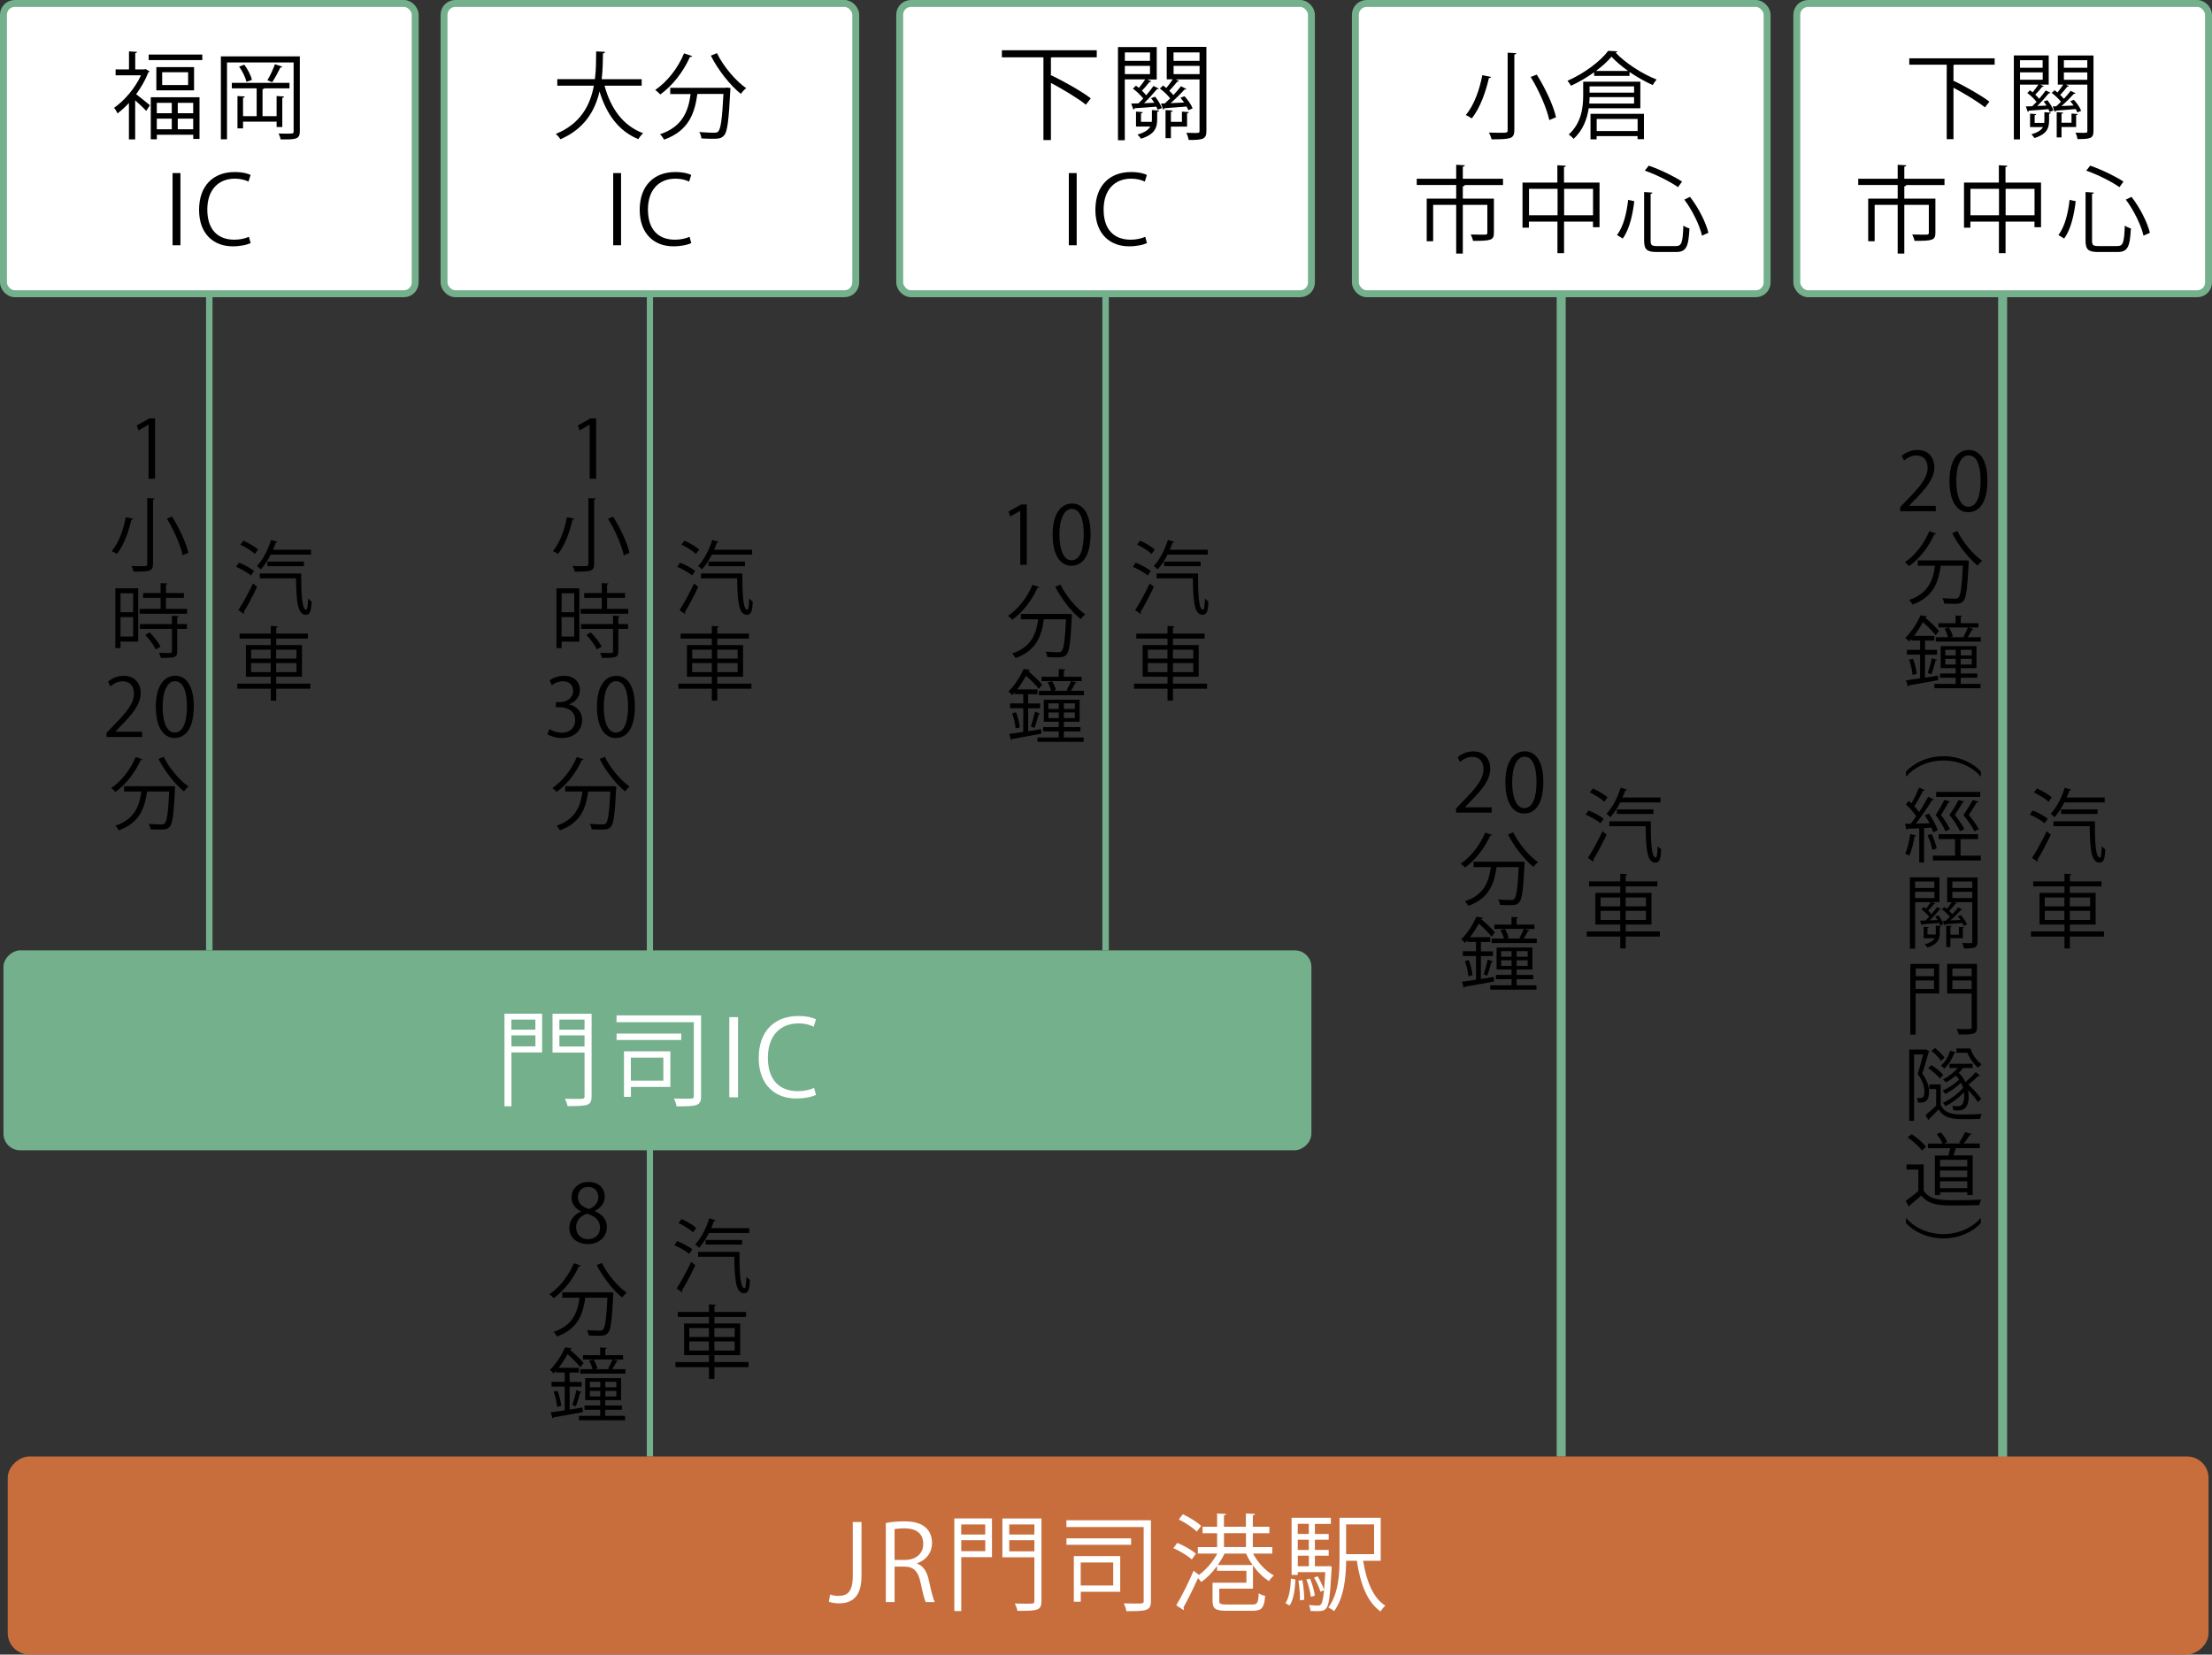<?xml version="1.0" encoding="UTF-8"?>
<svg id="_レイヤー_2" data-name="レイヤー_2" xmlns="http://www.w3.org/2000/svg" viewBox="0 0 357.23 267.28">
  <rect x="0" y="0" width="357.23" height="267.28" fill="#333333" stroke="none"/>
  <defs>
    <style>
      .cls-1 {
        fill: #75b08d;
      }

      .cls-2 {
        stroke-width: 1.12px;
      }

      .cls-2, .cls-3, .cls-4, .cls-5 {
        stroke: #75b08d;
        stroke-miterlimit: 10;
      }

      .cls-2, .cls-6 {
        fill: #fff;
      }

      .cls-3 {
        stroke-width: 1.04px;
      }

      .cls-3, .cls-4, .cls-5 {
        fill: none;
      }

      .cls-4 {
        stroke-width: 1.45px;
      }

      .cls-7 {
        fill: #c86e3d;
      }
    </style>
  </defs>
  <g id="_久川さん確認事項" data-name="久川さん確認事項">
    <g>
      <line class="cls-3" x1="33.8" y1="46.89" x2="33.8" y2="153.53"/>
      <line class="cls-5" x1="104.96" y1="45.19" x2="104.96" y2="235.29"/>
      <line class="cls-3" x1="178.55" y1="46.89" x2="178.55" y2="153.53"/>
      <line class="cls-4" x1="252.13" y1="45.19" x2="252.13" y2="235.29"/>
      <line class="cls-4" x1="323.42" y1="45.19" x2="323.42" y2="251.28"/>
      <rect class="cls-2" x="290.18" y=".56" width="66.49" height="46.89" rx="1.82" ry="1.82"/>
      <rect class="cls-2" x="218.89" y=".56" width="66.49" height="46.89" rx="1.82" ry="1.82"/>
      <rect class="cls-2" x="145.3" y=".56" width="66.49" height="46.89" rx="1.82" ry="1.82"/>
      <rect class="cls-2" x="71.71" y=".56" width="66.49" height="46.89" rx="1.82" ry="1.82"/>
      <rect class="cls-2" x=".56" y=".56" width="66.49" height="46.89" rx="1.82" ry="1.82"/>
      <g>
        <path d="M38.6,90.89c.84.33,1.9.9,2.43,1.34l-.49.73c-.52-.44-1.56-1.04-2.41-1.4l.47-.66ZM38.51,98.54c.68-1.03,1.64-2.79,2.35-4.29l.66.55c-.65,1.39-1.51,3.03-2.15,4.06.05.07.06.13.06.18s-.01.1-.04.14l-.9-.64ZM39.3,87.34c.83.36,1.86.96,2.37,1.43l-.51.72c-.49-.48-1.51-1.12-2.35-1.51l.49-.64ZM50.22,89.59h-6.5c-.46.92-1.01,1.77-1.6,2.39-.14-.16-.44-.42-.62-.55.92-.95,1.78-2.57,2.28-4.21l1.04.31c-.03.09-.13.14-.29.13-.13.38-.27.77-.44,1.14h6.14v.78ZM41.96,92.64h6.68c.01,3.29.1,5.86.82,5.86.2,0,.26-.78.29-1.83.16.18.4.39.57.49-.06,1.57-.23,2.15-.94,2.16-1.37-.01-1.52-2.35-1.57-5.89h-5.85v-.79ZM49.08,91.46h-5.9v-.74h5.9v.74Z"/>
        <path d="M50.12,110.44v.82h-5.51v1.92h-.88v-1.92h-5.41v-.82h5.41v-1.12h-4.02v-5.11h4.02v-1.05h-5.04v-.81h5.04v-1.24l1.14.08c-.01.09-.08.16-.26.18v.98h5.11v.81h-5.11v1.05h4.16v5.11h-4.16v1.12h5.51ZM40.55,104.95v1.44h3.17v-1.44h-3.17ZM40.55,108.58h3.17v-1.47h-3.17v1.47ZM47.88,104.95h-3.28v1.44h3.28v-1.44ZM47.88,108.58v-1.47h-3.28v1.47h3.28Z"/>
        <path d="M23.99,77.33v-8.72h-.03l-1.6.92-.26-.81,2.02-1.13h.92v9.74h-1.05Z"/>
        <path d="M21.51,83.79c-.03.1-.12.16-.29.16-.38,1.69-1.16,4.07-2.35,5.54-.21-.14-.58-.36-.82-.47,1.2-1.4,1.94-3.68,2.26-5.46l1.2.23ZM23.78,80.46l1.2.06c-.01.1-.09.17-.27.18v10.37c0,.68-.18.95-.62,1.11-.47.14-1.27.17-2.5.17-.06-.26-.22-.68-.38-.92.58.01,1.14.03,1.56.03.91,0,1.01,0,1.01-.36v-10.63ZM29.5,89.7c-.32-1.56-1.39-4.03-2.55-5.92l.83-.33c1.17,1.86,2.3,4.28,2.64,5.85l-.92.39Z"/>
        <path d="M22.32,95.03v8.61h-2.86v1.05h-.83v-9.66h3.69ZM21.5,95.84h-2.04v3.06h2.04v-3.06ZM19.46,102.83h2.04v-3.15h-2.04v3.15ZM26.8,98.36h3.42v.79h-7.67v-.79h3.39v-1.78h-2.83v-.78h2.83v-1.61l1.12.06c-.01.09-.09.16-.26.18v1.37h2.9v.78h-2.9v1.78ZM28.87,99.52c-.01.09-.08.16-.25.17v1.12h1.57v.78h-1.57v3.64c0,.53-.12.78-.52.91-.39.13-1.05.14-2.13.14-.04-.23-.17-.58-.3-.82.49.01.96.03,1.3.03.73,0,.79,0,.79-.27v-3.63h-5.16v-.78h5.16v-1.35l1.1.07ZM25.16,104.91c-.3-.65-1.03-1.64-1.7-2.34l.7-.42c.69.68,1.44,1.64,1.76,2.29l-.75.47Z"/>
        <path d="M22.96,119.06h-5.76v-.66l.95-1c2.31-2.34,3.48-3.76,3.48-5.34,0-1.04-.46-2-1.86-2-.78,0-1.48.43-1.95.81l-.36-.75c.6-.53,1.48-.95,2.52-.95,1.96,0,2.74,1.43,2.74,2.77,0,1.83-1.29,3.39-3.3,5.42l-.77.81v.03h4.3v.88Z"/>
        <path d="M25.16,114.22c0-3.41,1.33-5.06,3.15-5.06s2.98,1.74,2.98,4.93c0,3.38-1.18,5.12-3.12,5.12-1.77,0-3-1.74-3-4.99ZM30.19,114.15c0-2.43-.58-4.11-1.95-4.11-1.16,0-1.98,1.55-1.98,4.11s.72,4.19,1.94,4.19c1.44,0,1.99-1.87,1.99-4.19Z"/>
        <path d="M23.03,122.66c-.05.09-.14.13-.31.12-.91,2.05-2.42,3.98-4.07,5.15-.16-.17-.47-.47-.69-.62,1.61-1.09,3.11-2.98,3.95-5.02l1.12.38ZM27.58,127h.21s.49.04.49.04c0,.09-.01.21-.01.31-.21,4.2-.4,5.71-.86,6.2-.36.42-.75.46-1.55.46-.44,0-1-.01-1.56-.05-.01-.26-.13-.62-.29-.87.88.08,1.73.09,2.04.09.27,0,.43-.03.56-.17.34-.34.55-1.69.72-5.15h-3.58c-.35,2.5-1.08,5.02-4.56,6.27-.12-.22-.35-.56-.56-.74,3.15-1.05,3.89-3.24,4.2-5.53h-2.79v-.86h7.54ZM26.44,122.26c.86,1.79,2.56,3.81,4,4.8-.23.18-.56.53-.73.78-1.46-1.16-3.13-3.29-4.11-5.24l.83-.34Z"/>
      </g>
      <g>
        <path d="M109.84,90.89c.84.33,1.9.9,2.43,1.34l-.49.73c-.52-.44-1.56-1.04-2.41-1.4l.47-.66ZM109.75,98.55c.68-1.03,1.64-2.79,2.35-4.29l.66.55c-.65,1.39-1.51,3.03-2.15,4.06.05.06.06.13.06.18s-.01.1-.04.14l-.9-.64ZM110.54,87.34c.83.37,1.86.96,2.37,1.43l-.51.72c-.49-.48-1.51-1.12-2.35-1.51l.49-.64ZM121.46,89.59h-6.5c-.46.92-1.01,1.77-1.6,2.39-.14-.16-.44-.42-.62-.55.92-.95,1.78-2.57,2.28-4.21l1.04.31c-.03.09-.13.14-.29.13-.13.38-.27.77-.44,1.14h6.14v.78ZM113.2,92.64h6.68c.01,3.29.1,5.86.82,5.86.2,0,.26-.78.29-1.83.16.18.4.39.57.49-.06,1.57-.23,2.15-.94,2.16-1.37-.01-1.52-2.35-1.57-5.89h-5.85v-.79ZM120.31,91.46h-5.9v-.74h5.9v.74Z"/>
        <path d="M121.35,110.44v.82h-5.51v1.92h-.88v-1.92h-5.41v-.82h5.41v-1.12h-4.02v-5.11h4.02v-1.05h-5.04v-.81h5.04v-1.23l1.14.08c-.01.09-.08.16-.26.18v.97h5.11v.81h-5.11v1.05h4.16v5.11h-4.16v1.12h5.51ZM111.79,104.95v1.44h3.17v-1.44h-3.17ZM111.79,108.58h3.17v-1.47h-3.17v1.47ZM119.12,104.95h-3.28v1.44h3.28v-1.44ZM119.12,108.58v-1.47h-3.28v1.47h3.28Z"/>
        <path d="M95.23,77.33v-8.72h-.03l-1.6.92-.26-.81,2.02-1.13h.92v9.74h-1.05Z"/>
        <path d="M92.75,83.79c-.03.1-.12.16-.29.16-.38,1.69-1.16,4.07-2.35,5.54-.21-.14-.58-.37-.82-.47,1.2-1.4,1.94-3.68,2.26-5.46l1.2.23ZM95.02,80.46l1.2.06c-.01.11-.09.17-.27.18v10.37c0,.68-.18.95-.62,1.11-.47.14-1.27.17-2.5.17-.06-.26-.22-.68-.38-.92.58.01,1.14.03,1.56.03.91,0,1.01,0,1.01-.36v-10.63ZM100.74,89.71c-.32-1.56-1.39-4.03-2.55-5.92l.83-.32c1.17,1.86,2.3,4.28,2.64,5.85l-.92.39Z"/>
        <path d="M93.56,95.04v8.61h-2.86v1.05h-.83v-9.66h3.69ZM92.74,95.84h-2.04v3.06h2.04v-3.06ZM90.69,102.83h2.04v-3.14h-2.04v3.14ZM98.04,98.36h3.42v.79h-7.67v-.79h3.39v-1.78h-2.83v-.78h2.83v-1.61l1.12.06c-.01.09-.09.16-.26.18v1.37h2.9v.78h-2.9v1.78ZM100.11,99.52c-.01.09-.08.16-.25.17v1.12h1.57v.78h-1.57v3.64c0,.53-.12.78-.52.91-.39.13-1.05.14-2.13.14-.04-.23-.17-.58-.3-.82.49.01.96.03,1.3.03.73,0,.79,0,.79-.27v-3.63h-5.16v-.78h5.16v-1.35l1.1.06ZM96.4,104.91c-.3-.65-1.03-1.64-1.7-2.34l.7-.42c.69.68,1.44,1.64,1.76,2.29l-.75.47Z"/>
        <path d="M91.89,113.8c1.14.2,2.12,1.12,2.12,2.52,0,1.55-1.12,2.9-3.3,2.9-.97,0-1.86-.31-2.3-.62l.32-.83c.35.23,1.13.59,1.99.59,1.64,0,2.17-1.14,2.17-2.04,0-1.43-1.21-2.08-2.48-2.08h-.64v-.81h.64c.94,0,2.15-.59,2.15-1.81,0-.85-.51-1.57-1.68-1.57-.71,0-1.39.35-1.78.64l-.33-.79c.47-.36,1.38-.73,2.31-.73,1.78,0,2.57,1.13,2.57,2.3,0,1-.64,1.9-1.77,2.3v.04Z"/>
        <path d="M96.4,114.23c0-3.41,1.33-5.06,3.15-5.06s2.98,1.74,2.98,4.93c0,3.38-1.18,5.12-3.12,5.12-1.77,0-3-1.74-3-4.99ZM101.43,114.15c0-2.43-.58-4.11-1.95-4.11-1.16,0-1.98,1.55-1.98,4.11s.72,4.19,1.94,4.19c1.44,0,1.99-1.87,1.99-4.19Z"/>
        <path d="M94.27,122.66c-.05.09-.14.13-.31.12-.91,2.05-2.42,3.98-4.07,5.15-.16-.17-.47-.47-.69-.62,1.61-1.09,3.11-2.98,3.95-5.02l1.12.38ZM98.82,127h.21s.49.04.49.04c0,.09-.01.21-.01.31-.21,4.2-.4,5.71-.86,6.2-.36.42-.75.46-1.55.46-.44,0-1-.01-1.56-.05-.01-.26-.13-.62-.29-.87.88.08,1.73.09,2.04.09.27,0,.43-.03.56-.17.34-.34.55-1.69.72-5.15h-3.58c-.35,2.5-1.08,5.02-4.56,6.27-.12-.22-.35-.56-.56-.74,3.15-1.05,3.89-3.24,4.2-5.53h-2.79v-.86h7.54ZM97.68,122.26c.86,1.79,2.56,3.81,4,4.8-.23.18-.56.53-.73.78-1.46-1.16-3.13-3.29-4.11-5.24l.83-.34Z"/>
      </g>
      <g>
        <path d="M183.42,90.89c.84.33,1.9.9,2.43,1.34l-.49.73c-.52-.44-1.56-1.04-2.41-1.4l.47-.66ZM183.33,98.54c.68-1.03,1.64-2.79,2.35-4.29l.66.55c-.65,1.39-1.51,3.03-2.15,4.06.05.07.06.13.06.18s-.01.1-.04.14l-.9-.64ZM184.12,87.34c.83.36,1.86.96,2.37,1.43l-.51.72c-.49-.48-1.51-1.12-2.35-1.51l.49-.64ZM195.05,89.59h-6.5c-.46.92-1.01,1.77-1.6,2.39-.14-.16-.44-.42-.62-.55.92-.95,1.78-2.57,2.28-4.21l1.04.31c-.03.09-.13.14-.29.13-.13.38-.27.77-.44,1.14h6.14v.78ZM186.79,92.64h6.68c.01,3.29.1,5.86.82,5.86.2,0,.26-.78.29-1.83.16.18.4.39.57.49-.06,1.57-.23,2.15-.94,2.16-1.37-.01-1.52-2.35-1.57-5.89h-5.85v-.79ZM193.9,91.46h-5.9v-.74h5.9v.74Z"/>
        <path d="M194.94,110.44v.82h-5.51v1.92h-.88v-1.92h-5.41v-.82h5.41v-1.12h-4.02v-5.11h4.02v-1.05h-5.04v-.81h5.04v-1.24l1.14.08c-.01.09-.08.16-.26.18v.98h5.11v.81h-5.11v1.05h4.16v5.11h-4.16v1.12h5.51ZM185.37,104.95v1.44h3.17v-1.44h-3.17ZM185.37,108.58h3.17v-1.47h-3.17v1.47ZM192.71,104.95h-3.28v1.44h3.28v-1.44ZM192.71,108.58v-1.47h-3.28v1.47h3.28Z"/>
        <path d="M164.77,91.24v-8.72h-.03l-1.6.92-.26-.81,2.02-1.13h.92v9.74h-1.05Z"/>
        <path d="M169.99,86.4c0-3.41,1.33-5.06,3.15-5.06s2.98,1.74,2.98,4.93c0,3.38-1.18,5.12-3.12,5.12-1.77,0-3-1.74-3-4.99ZM175.02,86.32c0-2.43-.58-4.11-1.95-4.11-1.16,0-1.98,1.55-1.98,4.11s.72,4.19,1.94,4.19c1.44,0,1.99-1.87,1.99-4.19Z"/>
        <path d="M167.86,94.84c-.05.09-.14.13-.31.12-.91,2.05-2.42,3.98-4.07,5.15-.16-.17-.47-.47-.69-.62,1.61-1.09,3.11-2.98,3.95-5.02l1.12.38ZM172.41,99.18h.21s.49.04.49.04c0,.09-.01.21-.01.31-.21,4.2-.4,5.71-.86,6.2-.36.42-.75.46-1.55.46-.44,0-1-.01-1.56-.05-.01-.26-.13-.62-.29-.87.88.08,1.73.09,2.04.09.27,0,.43-.03.56-.17.34-.34.55-1.69.72-5.15h-3.58c-.35,2.5-1.08,5.02-4.56,6.27-.12-.22-.35-.56-.56-.74,3.15-1.05,3.89-3.24,4.2-5.53h-2.79v-.86h7.54ZM171.26,94.44c.86,1.79,2.56,3.81,4,4.8-.23.18-.56.53-.73.78-1.46-1.16-3.13-3.29-4.11-5.24l.83-.34Z"/>
        <path d="M166.05,118.12c.68-.12,1.38-.22,2.08-.34l.05.74c-1.74.33-3.58.64-4.72.85-.01.09-.09.16-.18.18l-.3-.98,2.27-.34v-3.82h-2.13v-.78h2.13v-1.5h-1.39v-.27c-.13.16-.26.3-.4.44-.13-.2-.42-.46-.61-.57,1.13-1.12,1.99-2.57,2.47-3.67l1.05.17c-.01.09-.09.16-.26.16l-.03.05c.81.68,1.75,1.56,2.22,2.15l-.53.69c-.43-.57-1.29-1.43-2.07-2.12-.38.7-.85,1.47-1.43,2.21h3.28v.77h-1.51v1.5h1.94v.78h-1.94v3.71ZM164.02,117.69c-.04-.66-.27-1.68-.56-2.47l.62-.16c.31.78.55,1.79.61,2.44l-.68.18ZM168.01,115.27c-.04.07-.13.12-.27.12-.16.62-.44,1.59-.69,2.2l-.57-.22c.22-.64.52-1.7.65-2.4l.88.31ZM171.81,118.15v.98h3.2v.71h-7.46v-.71h3.44v-.98h-2.53v-.69h2.53v-.87h-2.42v-3.55h5.79v3.55h-2.55v.87h2.68v.69h-2.68ZM173.89,110.26c-.03.08-.12.12-.26.12-.17.34-.43.83-.69,1.21h2.12v.72h-7.28v-.72h1.98c-.1-.39-.32-.95-.56-1.38l.72-.17c.26.44.53,1.04.61,1.42l-.47.13h2.47c-.12-.04-.22-.08-.27-.09.23-.42.55-1.04.7-1.47h-4.75v-.7h2.77v-1.25l1.08.08c-.01.09-.08.14-.25.17v1h2.87v.7h-1.59l.79.23ZM169.31,113.62v.9h1.68v-.9h-1.68ZM169.31,116h1.68v-.91h-1.68v.91ZM173.59,114.52v-.9h-1.78v.9h1.78ZM173.59,116v-.91h-1.78v.91h1.78Z"/>
      </g>
      <g>
        <path d="M256.54,130.92c.84.33,1.9.9,2.43,1.34l-.49.73c-.52-.44-1.56-1.04-2.41-1.4l.47-.66ZM256.45,138.57c.68-1.03,1.64-2.79,2.35-4.29l.66.55c-.65,1.39-1.51,3.03-2.15,4.06.05.07.06.13.06.18s-.01.1-.04.14l-.9-.64ZM257.24,127.37c.83.36,1.86.96,2.37,1.43l-.51.72c-.49-.48-1.51-1.12-2.35-1.51l.49-.64ZM268.16,129.62h-6.5c-.46.92-1.01,1.77-1.6,2.39-.14-.16-.44-.42-.62-.55.92-.95,1.78-2.57,2.28-4.21l1.04.31c-.03.09-.13.14-.29.13-.13.38-.27.77-.44,1.14h6.14v.78ZM259.91,132.67h6.68c.01,3.29.1,5.86.82,5.86.2,0,.26-.78.29-1.83.16.18.4.39.57.49-.06,1.57-.23,2.15-.94,2.16-1.37-.01-1.52-2.35-1.57-5.89h-5.85v-.79ZM267.02,131.49h-5.9v-.74h5.9v.74Z"/>
        <path d="M268.06,150.47v.82h-5.51v1.92h-.88v-1.92h-5.41v-.82h5.41v-1.12h-4.02v-5.11h4.02v-1.05h-5.04v-.81h5.04v-1.24l1.14.08c-.01.09-.08.16-.26.18v.98h5.11v.81h-5.11v1.05h4.16v5.11h-4.16v1.12h5.51ZM258.49,144.98v1.44h3.17v-1.44h-3.17ZM258.49,148.61h3.17v-1.47h-3.17v1.47ZM265.82,144.98h-3.28v1.44h3.28v-1.44ZM265.82,148.61v-1.47h-3.28v1.47h3.28Z"/>
        <path d="M240.91,131.27h-5.76v-.66l.95-1c2.31-2.34,3.48-3.76,3.48-5.34,0-1.04-.46-2-1.86-2-.78,0-1.48.43-1.95.81l-.36-.75c.6-.53,1.48-.95,2.52-.95,1.96,0,2.74,1.43,2.74,2.77,0,1.83-1.29,3.39-3.3,5.42l-.77.81v.03h4.3v.88Z"/>
        <path d="M243.11,126.43c0-3.41,1.33-5.06,3.15-5.06s2.98,1.74,2.98,4.93c0,3.38-1.18,5.12-3.12,5.12-1.77,0-3-1.74-3-4.99ZM248.14,126.35c0-2.43-.58-4.11-1.95-4.11-1.16,0-1.98,1.55-1.98,4.11s.72,4.19,1.94,4.19c1.44,0,1.99-1.87,1.99-4.19Z"/>
        <path d="M240.97,134.87c-.05.09-.14.13-.31.12-.91,2.05-2.42,3.98-4.07,5.15-.16-.17-.47-.47-.69-.62,1.61-1.09,3.11-2.98,3.95-5.02l1.12.38ZM245.52,139.21h.21s.49.04.49.04c0,.09-.01.21-.01.31-.21,4.2-.4,5.71-.86,6.2-.36.42-.75.46-1.55.46-.44,0-1-.01-1.56-.05-.01-.26-.13-.62-.29-.87.88.08,1.73.09,2.04.09.27,0,.43-.03.56-.17.34-.34.55-1.69.72-5.15h-3.58c-.35,2.5-1.08,5.02-4.56,6.27-.12-.22-.35-.56-.56-.74,3.15-1.05,3.89-3.24,4.2-5.53h-2.79v-.86h7.54ZM244.38,134.46c.86,1.79,2.56,3.81,4,4.8-.23.18-.56.53-.73.78-1.46-1.16-3.13-3.29-4.11-5.24l.83-.34Z"/>
        <path d="M239.17,158.15c.68-.12,1.38-.22,2.08-.34l.05.74c-1.74.33-3.58.64-4.72.85-.01.09-.09.16-.18.18l-.3-.98,2.27-.34v-3.82h-2.13v-.78h2.13v-1.5h-1.39v-.27c-.13.16-.26.3-.4.44-.13-.2-.42-.46-.61-.57,1.13-1.12,1.99-2.57,2.47-3.67l1.05.17c-.01.09-.09.16-.26.16l-.03.05c.81.68,1.75,1.56,2.22,2.15l-.53.69c-.43-.57-1.29-1.43-2.07-2.12-.38.7-.85,1.47-1.43,2.21h3.28v.77h-1.51v1.5h1.94v.78h-1.94v3.71ZM237.14,157.72c-.04-.66-.27-1.68-.56-2.47l.62-.16c.31.78.55,1.79.61,2.44l-.68.18ZM241.13,155.3c-.04.07-.13.12-.27.12-.16.62-.44,1.59-.69,2.2l-.57-.22c.22-.64.52-1.7.65-2.4l.88.31ZM244.93,158.18v.98h3.2v.71h-7.46v-.71h3.44v-.98h-2.53v-.69h2.53v-.87h-2.42v-3.55h5.79v3.55h-2.55v.87h2.68v.69h-2.68ZM247.01,150.29c-.03.08-.12.12-.26.12-.17.34-.43.83-.69,1.21h2.12v.72h-7.28v-.72h1.98c-.1-.39-.32-.95-.56-1.38l.72-.17c.26.44.53,1.04.61,1.42l-.47.13h2.47c-.12-.04-.22-.08-.27-.09.23-.42.55-1.04.7-1.47h-4.75v-.7h2.77v-1.25l1.08.08c-.01.09-.08.14-.25.17v1h2.87v.7h-1.59l.79.23ZM242.43,153.65v.9h1.68v-.9h-1.68ZM242.43,156.03h1.68v-.91h-1.68v.91ZM246.71,154.55v-.9h-1.78v.9h1.78ZM246.71,156.03v-.91h-1.78v.91h1.78Z"/>
      </g>
      <g>
        <path d="M109.37,200.48c.84.33,1.9.9,2.43,1.34l-.49.73c-.52-.44-1.56-1.04-2.41-1.4l.47-.66ZM109.28,208.13c.68-1.03,1.64-2.79,2.35-4.29l.66.55c-.65,1.39-1.51,3.03-2.15,4.06.05.07.06.13.06.18s-.01.1-.04.14l-.9-.64ZM110.07,196.93c.83.36,1.86.96,2.37,1.43l-.51.72c-.49-.48-1.51-1.12-2.35-1.51l.49-.64ZM120.99,199.18h-6.5c-.46.92-1.01,1.77-1.6,2.39-.14-.16-.44-.42-.62-.55.92-.95,1.78-2.57,2.28-4.21l1.04.31c-.03.09-.13.14-.29.13-.13.38-.27.77-.44,1.14h6.14v.78ZM112.74,202.23h6.68c.01,3.29.1,5.86.82,5.86.2,0,.26-.78.29-1.83.16.18.4.39.57.49-.06,1.57-.23,2.15-.94,2.16-1.37-.01-1.52-2.35-1.57-5.89h-5.85v-.79ZM119.85,201.05h-5.9v-.74h5.9v.74Z"/>
        <path d="M120.89,220.03v.82h-5.51v1.92h-.88v-1.92h-5.41v-.82h5.41v-1.12h-4.02v-5.11h4.02v-1.05h-5.04v-.81h5.04v-1.24l1.14.08c-.01.09-.08.16-.26.18v.98h5.11v.81h-5.11v1.05h4.16v5.11h-4.16v1.12h5.51ZM111.32,214.54v1.44h3.17v-1.44h-3.17ZM111.32,218.17h3.17v-1.47h-3.17v1.47ZM118.65,214.54h-3.28v1.44h3.28v-1.44ZM118.65,218.17v-1.47h-3.28v1.47h3.28Z"/>
        <path d="M93.82,195.67c-1.05-.51-1.52-1.37-1.52-2.2,0-1.51,1.18-2.54,2.76-2.54,1.77,0,2.61,1.2,2.61,2.37,0,.83-.44,1.74-1.6,2.3v.05c1.2.51,1.94,1.38,1.94,2.55,0,1.65-1.35,2.78-3.07,2.78-1.86,0-3-1.18-3-2.59,0-1.26.75-2.17,1.89-2.68v-.05ZM96.9,198.32c0-1.22-.82-1.85-2.11-2.26-1.14.38-1.75,1.21-1.75,2.17,0,1.11.74,1.95,1.91,1.95,1.25,0,1.95-.84,1.95-1.86ZM93.33,193.37c-.01,1.04.73,1.61,1.81,1.94.84-.33,1.48-.99,1.48-1.91,0-.82-.46-1.66-1.6-1.66s-1.69.79-1.69,1.64Z"/>
        <path d="M93.8,204.43c-.05.09-.14.13-.31.12-.91,2.05-2.42,3.98-4.07,5.15-.16-.17-.47-.47-.69-.62,1.61-1.09,3.11-2.98,3.95-5.02l1.12.38ZM98.35,208.77h.21s.49.04.49.04c0,.09-.01.21-.01.31-.21,4.2-.4,5.71-.86,6.2-.36.42-.75.46-1.55.46-.44,0-1-.01-1.56-.05-.01-.26-.13-.62-.29-.87.88.08,1.73.09,2.04.09.27,0,.43-.03.56-.17.34-.34.55-1.69.72-5.15h-3.58c-.35,2.5-1.08,5.02-4.56,6.27-.12-.22-.35-.56-.56-.74,3.15-1.05,3.89-3.24,4.2-5.53h-2.79v-.86h7.54ZM97.21,204.02c.86,1.79,2.56,3.81,4,4.8-.23.18-.56.53-.73.78-1.46-1.16-3.13-3.29-4.11-5.24l.83-.34Z"/>
        <path d="M92,227.71c.68-.12,1.38-.22,2.08-.34l.05.74c-1.74.33-3.58.64-4.72.85-.01.09-.09.16-.18.18l-.3-.98,2.27-.34v-3.82h-2.13v-.78h2.13v-1.5h-1.39v-.27c-.13.16-.26.3-.4.44-.13-.2-.42-.46-.61-.57,1.13-1.12,1.99-2.57,2.47-3.67l1.05.17c-.01.09-.09.16-.26.16l-.03.05c.81.68,1.75,1.56,2.22,2.15l-.53.69c-.43-.57-1.29-1.43-2.07-2.12-.38.7-.85,1.47-1.43,2.21h3.28v.77h-1.51v1.5h1.94v.78h-1.94v3.71ZM89.97,227.28c-.04-.66-.27-1.68-.56-2.47l.62-.16c.31.78.55,1.79.61,2.44l-.68.18ZM93.96,224.86c-.04.07-.13.12-.27.12-.16.62-.44,1.59-.69,2.2l-.57-.22c.22-.64.52-1.7.65-2.4l.88.31ZM97.75,227.74v.98h3.2v.71h-7.46v-.71h3.44v-.98h-2.53v-.69h2.53v-.87h-2.42v-3.55h5.79v3.55h-2.55v.87h2.68v.69h-2.68ZM99.83,219.85c-.03.08-.12.12-.26.12-.17.34-.43.83-.69,1.21h2.12v.72h-7.28v-.72h1.98c-.1-.39-.32-.95-.56-1.38l.72-.17c.26.44.53,1.04.61,1.42l-.47.13h2.47c-.12-.04-.22-.08-.27-.09.23-.42.55-1.04.7-1.47h-4.75v-.7h2.77v-1.25l1.08.08c-.01.09-.08.14-.25.17v1h2.87v.7h-1.59l.79.23ZM95.26,223.21v.9h1.68v-.9h-1.68ZM95.26,225.59h1.68v-.91h-1.68v.91ZM99.54,224.11v-.9h-1.78v.9h1.78ZM99.54,225.59v-.91h-1.78v.91h1.78Z"/>
      </g>
      <g>
        <path d="M328.27,130.92c.84.33,1.9.9,2.43,1.34l-.49.73c-.52-.44-1.56-1.04-2.41-1.4l.47-.66ZM328.18,138.57c.68-1.03,1.64-2.79,2.35-4.29l.66.55c-.65,1.39-1.51,3.03-2.15,4.06.05.07.06.13.06.18s-.01.1-.04.14l-.9-.64ZM328.97,127.37c.83.36,1.86.96,2.37,1.43l-.51.72c-.49-.48-1.51-1.12-2.35-1.51l.49-.64ZM339.89,129.62h-6.5c-.46.92-1.01,1.77-1.6,2.39-.14-.16-.44-.42-.62-.55.92-.95,1.78-2.57,2.28-4.21l1.04.31c-.03.09-.13.14-.29.13-.13.38-.27.77-.44,1.14h6.14v.78ZM331.63,132.67h6.68c.01,3.29.1,5.86.82,5.86.2,0,.26-.78.29-1.83.16.18.4.39.57.49-.06,1.57-.23,2.15-.94,2.16-1.37-.01-1.52-2.35-1.57-5.89h-5.85v-.79ZM338.75,131.49h-5.9v-.74h5.9v.74Z"/>
        <path d="M339.79,150.47v.82h-5.51v1.92h-.88v-1.92h-5.41v-.82h5.41v-1.12h-4.02v-5.11h4.02v-1.05h-5.04v-.81h5.04v-1.24l1.14.08c-.01.09-.08.16-.26.18v.98h5.11v.81h-5.11v1.05h4.16v5.11h-4.16v1.12h5.51ZM330.22,144.98v1.44h3.17v-1.44h-3.17ZM330.22,148.61h3.17v-1.47h-3.17v1.47ZM337.55,144.98h-3.28v1.44h3.28v-1.44ZM337.55,148.61v-1.47h-3.28v1.47h3.28Z"/>
        <path d="M312.63,82.58h-5.76v-.66l.95-1c2.31-2.34,3.48-3.76,3.48-5.34,0-1.04-.46-2-1.86-2-.78,0-1.48.43-1.95.81l-.36-.75c.6-.53,1.48-.95,2.52-.95,1.96,0,2.74,1.43,2.74,2.77,0,1.83-1.29,3.39-3.3,5.42l-.77.81v.03h4.3v.88Z"/>
        <path d="M314.83,77.75c0-3.41,1.33-5.06,3.15-5.06s2.98,1.74,2.98,4.93c0,3.38-1.18,5.12-3.12,5.12-1.77,0-3-1.74-3-4.99ZM319.86,77.67c0-2.43-.58-4.11-1.95-4.11-1.16,0-1.98,1.55-1.98,4.11s.72,4.19,1.94,4.19c1.44,0,1.99-1.87,1.99-4.19Z"/>
        <path d="M312.7,86.18c-.05.09-.14.13-.31.12-.91,2.05-2.42,3.98-4.07,5.15-.16-.17-.47-.47-.69-.62,1.61-1.09,3.11-2.98,3.95-5.02l1.12.38ZM317.25,90.53h.21s.49.04.49.04c0,.09-.01.21-.01.31-.21,4.2-.4,5.71-.86,6.2-.36.42-.75.46-1.55.46-.44,0-1-.01-1.56-.05-.01-.26-.13-.62-.29-.87.88.08,1.73.09,2.04.09.27,0,.43-.03.56-.17.34-.34.55-1.69.72-5.15h-3.58c-.35,2.5-1.08,5.02-4.56,6.27-.12-.22-.35-.56-.56-.74,3.15-1.05,3.89-3.24,4.2-5.53h-2.79v-.86h7.54ZM316.11,85.78c.86,1.79,2.56,3.81,4,4.8-.23.18-.56.53-.73.78-1.46-1.16-3.13-3.29-4.11-5.24l.83-.34Z"/>
        <path d="M310.89,109.47c.68-.12,1.38-.22,2.08-.34l.05.74c-1.74.33-3.58.64-4.72.84-.01.09-.09.16-.18.18l-.3-.98,2.27-.34v-3.82h-2.13v-.78h2.13v-1.5h-1.39v-.27c-.13.16-.26.3-.4.44-.13-.2-.42-.46-.61-.57,1.13-1.12,1.99-2.57,2.47-3.67l1.05.17c-.01.09-.09.16-.26.16l-.03.05c.81.68,1.75,1.56,2.22,2.15l-.53.69c-.43-.57-1.29-1.43-2.07-2.12-.38.7-.85,1.47-1.43,2.21h3.28v.77h-1.51v1.5h1.94v.78h-1.94v3.71ZM308.87,109.04c-.04-.66-.27-1.68-.56-2.47l.62-.16c.31.78.55,1.79.61,2.44l-.68.18ZM312.86,106.62c-.04.07-.13.12-.27.12-.16.62-.44,1.59-.69,2.2l-.57-.22c.22-.64.52-1.7.65-2.4l.88.31ZM316.65,109.49v.98h3.2v.71h-7.46v-.71h3.44v-.98h-2.53v-.69h2.53v-.87h-2.42v-3.55h5.79v3.55h-2.55v.87h2.68v.69h-2.68ZM318.73,101.6c-.03.08-.12.12-.26.12-.17.34-.43.83-.69,1.21h2.12v.71h-7.28v-.71h1.98c-.1-.39-.32-.95-.56-1.38l.72-.17c.26.44.53,1.04.61,1.42l-.47.13h2.47c-.12-.04-.22-.08-.27-.09.23-.42.55-1.04.7-1.47h-4.75v-.7h2.77v-1.25l1.08.08c-.01.09-.08.14-.25.17v1h2.87v.7h-1.59l.79.23ZM314.16,104.97v.9h1.68v-.9h-1.68ZM314.16,107.35h1.68v-.91h-1.68v.91ZM318.43,105.87v-.9h-1.78v.9h1.78ZM318.43,107.35v-.91h-1.78v.91h1.78Z"/>
        <path d="M319.84,125.42c-1.18-1.42-3.35-2.57-5.98-2.57s-4.84,1.2-5.98,2.57h-.06v-.78c1.18-1.31,3.37-2.48,6.05-2.48s4.86,1.17,6.04,2.48v.78h-.06Z"/>
        <path d="M312.23,134.48c-.08-.22-.18-.49-.3-.78l-1.2.07v5.56h-.78v-5.53c-.71.03-1.37.05-1.87.08-.03.1-.1.14-.19.17l-.23-.98h.9c.29-.35.59-.77.9-1.2-.39-.61-1.07-1.37-1.66-1.94l.47-.56c.14.13.27.26.42.4.44-.77.94-1.79,1.22-2.54l.94.39c-.06.09-.16.12-.29.1-.34.74-.91,1.79-1.4,2.52.3.33.57.64.77.94.56-.84,1.08-1.74,1.46-2.47l.91.43c-.04.07-.14.12-.29.12-.66,1.11-1.7,2.65-2.61,3.78l2.22-.04c-.23-.44-.49-.9-.77-1.29l.65-.29c.6.85,1.21,1.96,1.43,2.69l-.68.34ZM309.45,134.97c-.03.09-.1.14-.26.14-.17,1.09-.47,2.34-.86,3.11-.17-.1-.46-.23-.65-.33.38-.73.65-1.98.82-3.16l.95.23ZM312.06,137.3c-.1-.65-.43-1.64-.77-2.38l.66-.21c.36.73.7,1.7.82,2.34l-.72.25ZM316.61,138.22h3.29v.79h-7.75v-.79h3.58v-2.67h-2.65v-.79h6.37v.79h-2.83v2.67ZM314.94,129.49c-.04.09-.12.14-.27.13-.25.47-.75,1.35-1.2,2.03.58.77,1.17,1.72,1.44,2.31l-.73.32c-.29-.69-.9-1.72-1.57-2.63.52-.81,1.09-1.79,1.39-2.43l.94.26ZM319.8,127.93v.81h-7.12v-.81h7.12ZM316.52,134.26c-.3-.68-.96-1.7-1.69-2.61.56-.79,1.16-1.79,1.47-2.42l.92.26c-.03.09-.12.14-.26.13-.26.47-.81,1.34-1.25,2.02.6.77,1.23,1.7,1.53,2.3l-.73.33ZM319.5,129.5c-.04.09-.12.13-.27.12-.26.47-.81,1.35-1.27,2.02.64.77,1.3,1.7,1.62,2.3l-.71.35c-.34-.69-1.04-1.73-1.79-2.63.57-.81,1.18-1.79,1.5-2.43l.94.27Z"/>
        <path d="M312.92,148.62c-.13-.21-.26-.4-.4-.57l.51-.18c.35.43.7,1.01.83,1.42l-.53.19c-.04-.1-.08-.23-.14-.38-1.03.09-2.03.16-2.68.2-.01.09-.08.14-.17.16l-.26-.73.88-.03c.2-.18.39-.38.6-.6-.31-.4-.81-.88-1.27-1.22l.38-.36.36.27c.27-.33.57-.74.78-1.05h-2.52v7.51h-.85v-11.52h4.78v4h-1.17l.49.22c-.03.06-.1.09-.23.09-.22.3-.6.74-.92,1.07.21.2.39.39.53.57.34-.4.66-.81.9-1.14l.66.32c-.05.05-.13.08-.25.08-.4.49-1.01,1.18-1.59,1.73l1.27-.05ZM312.39,142.4h-3.11v1.04h3.11v-1.04ZM309.28,144.06v1.01h3.11v-1.01h-3.11ZM312.61,150.98c.01-.1.01-.22.01-.33v-1.13l.88.07c-.01.08-.08.14-.23.16v.92c0,.97-.25,1.86-2,2.4-.09-.16-.3-.4-.43-.52.91-.25,1.37-.6,1.59-.99h-1.77v-1.85l.84.06c-.01.08-.08.13-.22.14v1.05h1.33ZM319.36,141.73v10.36c0,1.03-.42,1.12-2.18,1.12-.04-.25-.17-.65-.29-.88.36.01.72.03.98.03.58,0,.65,0,.65-.26v-6.36h-2.95l.42.2c-.03.05-.1.09-.22.09-.25.31-.64.77-.98,1.12.19.18.36.36.51.53.35-.38.69-.77.94-1.09l.68.34c-.04.05-.13.08-.25.08-.44.49-1.1,1.16-1.7,1.68l1.66-.08c-.14-.21-.3-.4-.46-.58l.49-.2c.42.44.84,1.07,1,1.51l-.52.22c-.05-.13-.13-.29-.22-.46l-2.73.21c-.01.08-.09.14-.17.16l-.26-.73h.47c.21-.2.44-.42.66-.64-.31-.4-.82-.88-1.27-1.22.26-.21.32-.29.39-.36.13.09.27.19.4.31.27-.33.58-.75.79-1.08h-.74v-4h4.9ZM316.98,151.56h-2v1.43h-.66v-3.47l.88.07c-.01.08-.06.14-.22.16v1.24h1.37v-1.26l.86.06c-.01.08-.08.13-.22.14v1.64ZM318.51,142.4h-3.21v1.04h3.21v-1.04ZM315.3,145.07h3.21v-1.01h-3.21v1.01Z"/>
        <path d="M313.17,155.71v4.78h-3.8v6.66h-.86v-11.44h4.65ZM312.34,156.45h-2.96v1.25h2.96v-1.25ZM309.37,159.75h2.96v-1.37h-2.96v1.37ZM319.28,155.71v10.19c0,1.18-.46,1.22-2.96,1.22-.04-.25-.2-.65-.33-.91.56.03,1.09.03,1.5.03.84,0,.92,0,.92-.34v-5.4h-3.95v-4.8h4.82ZM318.41,156.45h-3.11v1.25h3.11v-1.25ZM315.3,159.76h3.11v-1.38h-3.11v1.38Z"/>
        <path d="M311.04,169.51l.53.33s-.05.09-.09.12c-.27,1-.68,2.37-1.04,3.46.79,1.12,1.09,2.05,1.09,2.9,0,1.81-.86,1.83-1.78,1.78-.01-.21-.08-.53-.18-.73.17.01.33.01.47.01.4,0,.74,0,.74-1.12-.01-.75-.27-1.66-1.08-2.77.32-.99.65-2.22.87-3.15h-1.46v10.73h-.78v-11.52h2.57l.13-.04ZM313.42,175.18v3.37c.81,1.48,2.26,1.48,3.72,1.48.98,0,2.16-.03,2.9-.08-.1.2-.22.56-.25.79-.6.03-1.51.05-2.35.05-1.92,0-3.31,0-4.37-1.56-.53.56-1.08,1.09-1.53,1.53,0,.12-.03.16-.1.21l-.48-.83c.51-.43,1.16-.99,1.72-1.53v-2.69h-1.1v-.74h1.86ZM311.92,172.06c.72.44,1.53,1.11,1.91,1.6l-.55.55c-.38-.49-1.18-1.2-1.89-1.66l.52-.48ZM312.49,169.29c.57.46,1.23,1.1,1.55,1.57l-.58.51c-.29-.47-.94-1.16-1.52-1.62l.56-.46ZM315.85,169.99c-.03.08-.1.13-.25.12-.32.95-.94,1.92-1.61,2.51-.13-.13-.36-.36-.55-.48.65-.52,1.2-1.43,1.49-2.41l.91.26ZM319.75,173.76c-.05.05-.16.08-.26.05-.4.4-1.03.96-1.6,1.4.81.74,1.66,1.68,2.07,2.31l-.53.52c-.34-.55-.95-1.29-1.6-1.95.08.36.1.73.1,1.07,0,.99-.25,2.22-1.61,2.22-.23,0-.55,0-.86-.03-.03-.2-.06-.49-.19-.7.35.04.69.05.9.05.26,0,.48-.03.66-.23.23-.22.38-.74.38-1.38,0-.2-.01-.4-.04-.62-.83.86-2,1.74-2.99,2.25-.09-.18-.26-.44-.4-.58,1.1-.48,2.47-1.46,3.24-2.39-.08-.29-.18-.57-.33-.84-.7.69-1.69,1.4-2.54,1.82-.09-.17-.27-.43-.43-.57.9-.35,1.99-1.08,2.67-1.78-.16-.22-.33-.44-.52-.64-.51.43-1.07.82-1.6,1.12-.12-.13-.33-.36-.48-.48.83-.42,1.73-1.09,2.38-1.85h-1.33v-.69h3.73v.69h-1.53c-.21.27-.46.53-.71.79.47.42.83.94,1.08,1.48.58-.48,1.26-1.13,1.66-1.61l.69.57ZM315.96,169.37h2.25c.34,1.05,1.08,2.04,1.81,2.55-.18.14-.42.4-.55.58-.69-.57-1.35-1.46-1.74-2.43h-1.77v-.7Z"/>
        <path d="M310.67,188.09v4.25c1.01,1.55,2.87,1.55,5.21,1.55,1.4,0,3.06-.04,4.07-.1-.1.21-.26.62-.29.88-.9.04-2.33.07-3.61.07-2.68,0-4.46,0-5.77-1.61-.64.57-1.33,1.16-1.89,1.6.01.12-.03.17-.12.21l-.51-.96c.62-.42,1.39-1.01,2.05-1.59v-3.46h-1.91v-.83h2.76ZM308.73,183.22c.87.56,1.87,1.42,2.33,2.05l-.69.59c-.43-.65-1.42-1.53-2.29-2.12l.65-.52ZM312.47,186.66h2.22c.09-.36.18-.79.25-1.18h-3.59v-.75h2.35c-.17-.46-.56-1.07-.94-1.51l.68-.3c.43.47.87,1.12,1.03,1.57l-.48.23h2.74l-.34-.13c.33-.48.74-1.21.98-1.7l1.04.3c-.04.08-.13.12-.27.13-.25.4-.65.97-1,1.4h2.59v.75h-3.89c-.09.35-.22.79-.35,1.18h3.09v6.41h-.87v-.46h-4.39v.46h-.84v-6.41ZM317.71,188.43v-1.07h-4.39v1.07h4.39ZM313.31,189.08v1.09h4.39v-1.09h-4.39ZM313.31,191.93h4.39v-1.1h-4.39v1.1Z"/>
        <path d="M307.88,196.79c1.18,1.42,3.35,2.57,5.98,2.57s4.84-1.2,5.98-2.57h.06v.78c-1.18,1.33-3.37,2.48-6.04,2.48s-4.86-1.16-6.05-2.48v-.78h.06Z"/>
      </g>
      <g>
        <path d="M23.49,11.14l.67.4c-.05.06-.11.12-.2.14-.47,1.24-1.18,2.45-1.97,3.54.63.47,1.87,1.5,2.22,1.78l-.6.92c-.35-.41-1.15-1.15-1.78-1.71v6.31h-1.01v-5.88c-.6.64-1.22,1.22-1.85,1.68-.11-.28-.38-.72-.55-.9,1.65-1.15,3.4-3.17,4.35-5.26h-4.1v-.95h2.16v-2.91l1.3.08c-.02.11-.09.18-.29.21v2.62h1.47l.18-.05ZM24.01,8.81h8.66v.9h-8.66v-.9ZM24.35,22.5v-6.79h7.87v6.73h-1.01v-.67h-5.88v.73h-.98ZM25.25,10.84h6.09v3.75h-6.09v-3.75ZM27.74,16.61h-2.42v1.68h2.42v-1.68ZM25.32,20.88h2.42v-1.71h-2.42v1.71ZM30.38,13.74v-2.07h-4.19v2.07h4.19ZM31.2,18.29v-1.68h-2.49v1.68h2.49ZM28.71,20.88h2.49v-1.71h-2.49v1.71Z"/>
        <path d="M48.42,9.11v12.11c0,1.29-.67,1.33-3.09,1.3-.05-.26-.2-.69-.35-.95.4.02.8.02,1.12.02.46,0,.81,0,.95-.02.28,0,.37-.08.37-.37v-11.11h-10.76v12.41h-.99v-13.39h12.76ZM45.59,20.52h-.92v-.87h-5.42v1.09h-.9v-5.23l1.19.08c-.02.11-.09.18-.29.2v2.98h2.2v-4.5h-4.01v-.89h9.31v.89h-4.07c-.03.08-.12.11-.28.14v4.36h2.27v-3.26l1.21.08c-.02.11-.09.18-.29.21v4.73ZM39.8,13.22c-.15-.69-.64-1.71-1.18-2.46l.83-.31c.57.74,1.07,1.75,1.24,2.45l-.89.32ZM45.59,10.77c-.05.09-.15.14-.31.14-.34.69-.87,1.71-1.32,2.37-.17-.06-.6-.25-.78-.31.43-.7.95-1.84,1.22-2.6l1.18.4Z"/>
        <path d="M27.87,27.96h1.27v11.66h-1.27v-11.66Z"/>
        <path d="M40.48,39.27c-.54.26-1.58.52-2.91.52-3,0-5.42-1.94-5.42-5.89s2.34-6.11,5.75-6.11c1.39,0,2.2.29,2.57.47l-.34,1.07c-.54-.26-1.29-.47-2.2-.47-2.65,0-4.45,1.78-4.45,4.99s1.65,4.87,4.38,4.87c.89,0,1.76-.2,2.34-.47l.28,1.03Z"/>
      </g>
      <g>
        <path d="M103.61,13.84h-5.98c.99,3.66,2.97,6.47,6.23,7.68-.26.23-.6.66-.77.96-3.2-1.32-5.14-4.02-6.27-7.71-.7,3.03-2.37,6.03-6.32,7.73-.15-.28-.47-.64-.73-.87,4.04-1.64,5.56-4.7,6.14-7.79h-5.91v-1.06h6.08c.2-1.59.18-3.15.2-4.48l1.44.08c-.02.14-.14.21-.34.26-.02,1.21-.03,2.65-.21,4.15h6.46v1.06Z"/>
        <path d="M111.79,9.06c-.06.11-.17.15-.37.14-1.07,2.42-2.85,4.68-4.79,6.06-.18-.2-.55-.55-.81-.73,1.9-1.29,3.66-3.5,4.65-5.91l1.32.44ZM117.14,14.17l.24-.02.58.06c0,.11-.02.24-.02.37-.25,4.94-.47,6.72-1.01,7.3-.43.49-.89.54-1.82.54-.52,0-1.18-.02-1.84-.06-.02-.31-.15-.73-.34-1.03,1.04.09,2.04.11,2.4.11.32,0,.51-.03.66-.2.4-.4.64-1.99.84-6.06h-4.21c-.41,2.94-1.27,5.91-5.37,7.38-.14-.26-.41-.66-.66-.87,3.7-1.24,4.58-3.81,4.94-6.5h-3.29v-1.01h8.88ZM115.79,8.59c1.01,2.11,3.02,4.48,4.71,5.65-.28.21-.66.63-.86.92-1.71-1.36-3.69-3.87-4.84-6.17l.98-.4Z"/>
        <path d="M99.03,27.96h1.27v11.66h-1.27v-11.66Z"/>
        <path d="M111.64,39.27c-.54.26-1.58.52-2.91.52-3,0-5.42-1.94-5.42-5.89s2.34-6.11,5.75-6.11c1.39,0,2.2.29,2.57.47l-.34,1.07c-.54-.26-1.29-.47-2.2-.47-2.65,0-4.45,1.78-4.45,4.99s1.65,4.87,4.38,4.87c.89,0,1.76-.2,2.34-.47l.28,1.03Z"/>
      </g>
      <g>
        <path d="M177.12,9.26h-7.21l-.19.05v2.96l.08-.1c2.16,1.05,4.95,2.63,6.36,3.72l-.8,1.02c-1.22-.99-3.6-2.43-5.64-3.52v9.23h-1.21v-13.36h-6.71v-1.14h15.32v1.14Z"/>
        <path d="M186.42,16.61c-.17-.27-.34-.53-.53-.75l.66-.24c.46.56.92,1.33,1.09,1.85l-.7.25c-.05-.14-.1-.31-.19-.49-1.34.12-2.65.2-3.5.25-.02.12-.1.19-.22.2l-.34-.95,1.16-.03c.25-.24.51-.49.78-.78-.41-.53-1.05-1.16-1.67-1.6l.49-.48.48.36c.36-.42.75-.97,1.02-1.38h-3.3v9.83h-1.1V7.6h6.26v5.24h-1.53l.65.29c-.03.08-.14.12-.31.12-.29.39-.78.97-1.21,1.39.27.25.51.51.7.75.44-.53.87-1.05,1.17-1.5l.87.42c-.07.07-.17.1-.32.1-.53.65-1.33,1.55-2.07,2.26l1.67-.07ZM185.72,8.47h-4.06v1.36h4.06v-1.36ZM181.66,10.64v1.33h4.06v-1.33h-4.06ZM186.01,19.68c.02-.14.02-.29.02-.42v-1.48l1.16.08c-.02.1-.1.19-.31.2v1.21c0,1.28-.32,2.43-2.62,3.14-.12-.2-.39-.53-.56-.68,1.19-.32,1.78-.78,2.07-1.29h-2.31v-2.41l1.1.08c-.02.1-.1.17-.29.19v1.38h1.73ZM194.83,7.6v13.55c0,1.34-.54,1.46-2.86,1.46-.05-.32-.22-.85-.37-1.16.48.02.93.03,1.27.03.77,0,.85,0,.85-.34v-8.31h-3.86l.54.25c-.03.07-.14.12-.29.12-.32.41-.83,1-1.27,1.46.25.24.48.48.66.7.46-.49.9-1,1.22-1.43l.88.44c-.05.07-.17.1-.32.1-.58.65-1.44,1.51-2.23,2.19l2.18-.1c-.19-.27-.39-.53-.59-.77l.65-.25c.54.58,1.1,1.39,1.31,1.97l-.68.29c-.07-.17-.17-.37-.29-.59l-3.57.27c-.02.1-.12.19-.22.2l-.34-.95.61-.02c.27-.24.58-.53.87-.82-.41-.53-1.07-1.16-1.67-1.6.34-.27.42-.37.51-.48.17.12.36.25.53.41.36-.42.77-.99,1.04-1.41h-.97v-5.24h6.41ZM191.72,20.45h-2.62v1.87h-.87v-4.54l1.16.08c-.02.1-.08.19-.29.2v1.62h1.78v-1.65l1.12.08c-.02.1-.1.17-.29.19v2.14ZM193.72,8.47h-4.2v1.36h4.2v-1.36ZM189.53,11.97h4.2v-1.33h-4.2v1.33Z"/>
        <path d="M172.61,27.96h1.27v11.66h-1.27v-11.66Z"/>
        <path d="M185.23,39.27c-.54.26-1.58.52-2.91.52-3,0-5.42-1.94-5.42-5.89s2.34-6.11,5.75-6.11c1.39,0,2.2.29,2.57.47l-.34,1.07c-.54-.26-1.29-.47-2.2-.47-2.65,0-4.45,1.78-4.45,4.99s1.65,4.87,4.38,4.87c.89,0,1.76-.2,2.34-.47l.28,1.03Z"/>
      </g>
      <g>
        <path d="M240.79,12.43c-.03.12-.14.18-.34.18-.44,1.99-1.36,4.79-2.77,6.52-.24-.17-.69-.43-.96-.55,1.41-1.65,2.28-4.33,2.66-6.43l1.41.28ZM243.47,8.51l1.41.08c-.02.12-.11.2-.32.21v12.21c0,.8-.21,1.12-.73,1.3-.55.17-1.5.2-2.94.2-.08-.31-.26-.8-.44-1.09.69.02,1.35.03,1.84.03,1.07,0,1.19,0,1.19-.43v-12.52ZM250.2,19.39c-.38-1.84-1.64-4.75-3-6.96l.98-.38c1.38,2.19,2.71,5.04,3.11,6.89l-1.09.46Z"/>
        <path d="M257.46,11.66c-1.13.81-2.43,1.59-3.75,2.19-.12-.23-.38-.6-.57-.8,2.66-1.16,5.33-3.15,6.58-4.84l1.48.08c-.03.12-.15.18-.29.2,1.52,1.65,4.27,3.44,6.63,4.36-.23.25-.47.6-.63.89-1.21-.54-2.54-1.29-3.75-2.11v.63h-5.71v-.6ZM264.91,17.49h-8.34c-.26,1.71-.92,3.57-2.45,4.94-.15-.21-.57-.58-.78-.7,2.05-1.84,2.34-4.38,2.34-6.29v-2.25h9.23v4.3ZM256.71,15.69c0,.34-.02.67-.05,1.04h7.24v-1.04h-7.19ZM263.9,13.96h-7.19v1.01h7.19v-1.01ZM256.86,22.51v-4.12h8.63v4.09h-1.03v-.49h-6.61v.52h-1ZM262.94,11.46c-1.06-.75-2-1.55-2.69-2.3-.6.73-1.48,1.53-2.51,2.3h5.2ZM264.47,19.21h-6.61v1.96h6.61v-1.96Z"/>
        <path d="M242.73,28.88v1.01h-6.41s.23.01.23.01c-.02.11-.11.18-.31.21v1.97h5.02v5.53c0,1.21-.49,1.3-3.37,1.3-.05-.31-.23-.73-.37-1.03,1.1.03,2.04.03,2.33.03.28-.03.35-.09.35-.31v-4.51h-3.96v7.87h-1.07v-7.87h-3.72v5.88h-1.04v-6.89h4.76v-2.2h-6.37v-1.01h6.37v-2.25l1.39.08c-.02.12-.11.2-.32.23v1.94h6.49Z"/>
        <path d="M252.6,29.49h5.72v7.21h-1.06v-.9h-4.67v5.1h-1.07v-5.1h-4.61v.98h-1.03v-7.29h5.63v-2.8l1.38.09c-.02.11-.11.18-.31.21v2.49ZM246.93,34.77h4.61v-4.27h-4.61v4.27ZM252.6,34.77h4.67v-4.27h-4.67v4.27Z"/>
        <path d="M261.13,37.97c1.07-1.36,1.59-3.67,1.81-5.68l.99.21c-.24,2.05-.75,4.54-1.87,6.03l-.93-.57ZM265.51,31.02l1.35.09c-.02.11-.09.18-.29.2v7.58c0,.72.17.86,1.06.86h3.02c.95,0,1.1-.57,1.21-3.31.26.2.67.38.98.47-.15,2.92-.49,3.8-2.16,3.8h-3.12c-1.59,0-2.04-.4-2.04-1.84v-7.85ZM271,30.24c-1.21-.87-3.49-2.02-5.37-2.68l.64-.8c1.87.64,4.15,1.76,5.37,2.57l-.64.9ZM274.87,38.07c-.37-1.64-1.53-4.06-2.86-5.83l.92-.44c1.39,1.78,2.57,4.15,2.97,5.8l-1.03.47Z"/>
      </g>
      <g>
        <path d="M322.14,10.45h-6.49l-.17.05v2.66l.08-.09c1.94.95,4.45,2.37,5.72,3.35l-.72.92c-1.1-.89-3.24-2.19-5.08-3.17v8.31h-1.09v-12.03h-6.05v-1.03h13.79v1.03Z"/>
        <path d="M330.51,17.06c-.15-.25-.31-.47-.47-.67l.6-.21c.41.5.83,1.19.98,1.67l-.63.23c-.05-.12-.09-.28-.17-.44-1.21.11-2.39.18-3.15.23-.02.11-.09.17-.2.18l-.31-.86,1.04-.03c.23-.21.46-.44.7-.7-.37-.47-.95-1.04-1.5-1.44l.44-.43.43.32c.32-.38.67-.87.92-1.24h-2.97v8.85h-.99v-13.56h5.63v4.71h-1.38l.58.26c-.03.08-.12.11-.28.11-.26.35-.7.87-1.09,1.25.24.23.46.46.63.67.4-.47.78-.95,1.06-1.35l.78.38c-.06.06-.15.09-.29.09-.47.58-1.19,1.39-1.87,2.04l1.5-.06ZM329.88,9.73h-3.66v1.22h3.66v-1.22ZM326.23,11.69v1.19h3.66v-1.19h-3.66ZM330.14,19.83c.02-.12.02-.26.02-.38v-1.33l1.04.08c-.02.09-.09.17-.28.18v1.09c0,1.15-.29,2.19-2.36,2.83-.11-.18-.35-.47-.5-.61,1.07-.29,1.61-.7,1.87-1.16h-2.08v-2.17l1,.08c-.02.09-.09.15-.26.17v1.24h1.56ZM338.09,8.95v12.2c0,1.21-.49,1.32-2.57,1.32-.05-.29-.2-.77-.34-1.04.43.02.84.03,1.15.03.69,0,.77,0,.77-.31v-7.48h-3.47l.49.23c-.03.06-.12.11-.26.11-.29.37-.75.9-1.15,1.32.23.21.43.43.6.63.41-.44.81-.9,1.1-1.29l.8.4c-.05.06-.15.09-.29.09-.52.58-1.3,1.36-2,1.97l1.96-.09c-.17-.25-.35-.47-.54-.69l.58-.23c.49.52.99,1.25,1.18,1.78l-.61.26c-.06-.15-.15-.34-.26-.54l-3.21.25c-.02.09-.11.17-.2.18l-.31-.86.55-.02c.25-.21.52-.47.78-.73-.37-.47-.96-1.04-1.5-1.44.31-.25.38-.34.46-.43.15.11.32.23.47.37.32-.38.69-.89.93-1.27h-.87v-4.71h5.77ZM335.29,20.52h-2.36v1.68h-.78v-4.09l1.04.08c-.02.09-.08.17-.26.18v1.45h1.61v-1.48l1.01.08c-.02.09-.09.15-.26.17v1.93ZM337.09,9.73h-3.78v1.22h3.78v-1.22ZM333.31,12.89h3.78v-1.19h-3.78v1.19Z"/>
        <path d="M314.03,28.88v1.01h-6.41s.23.01.23.01c-.02.11-.11.18-.31.21v1.97h5.02v5.53c0,1.21-.49,1.3-3.37,1.3-.05-.31-.23-.73-.37-1.03,1.1.03,2.04.03,2.33.03.28-.03.35-.09.35-.31v-4.51h-3.96v7.87h-1.07v-7.87h-3.72v5.88h-1.04v-6.89h4.76v-2.2h-6.37v-1.01h6.37v-2.25l1.39.08c-.02.12-.11.2-.32.23v1.94h6.49Z"/>
        <path d="M323.9,29.49h5.72v7.21h-1.06v-.9h-4.67v5.1h-1.07v-5.1h-4.61v.98h-1.03v-7.29h5.63v-2.8l1.38.09c-.02.11-.11.18-.31.21v2.49ZM318.22,34.77h4.61v-4.27h-4.61v4.27ZM323.9,34.77h4.67v-4.27h-4.67v4.27Z"/>
        <path d="M332.42,37.97c1.07-1.36,1.59-3.67,1.81-5.68l.99.21c-.24,2.05-.75,4.54-1.87,6.03l-.93-.57ZM336.8,31.02l1.35.09c-.02.11-.09.18-.29.2v7.58c0,.72.17.86,1.06.86h3.02c.95,0,1.1-.57,1.21-3.31.26.2.67.38.98.47-.15,2.92-.49,3.8-2.16,3.8h-3.12c-1.59,0-2.04-.4-2.04-1.84v-7.85ZM342.29,30.24c-1.21-.87-3.49-2.02-5.37-2.68l.64-.8c1.87.64,4.15,1.76,5.37,2.57l-.64.9ZM346.17,38.07c-.37-1.64-1.53-4.06-2.86-5.83l.92-.44c1.39,1.78,2.57,4.15,2.97,5.8l-1.03.47Z"/>
      </g>
      <g>
        <rect class="cls-1" x="90.02" y="64.06" width="32.3" height="211.23" rx="2.69" ry="2.69" transform="translate(275.85 63.5) rotate(90)"/>
        <g>
          <path class="cls-6" d="M87.55,163.75v6.26h-4.96v8.7h-1.12v-14.96h6.09ZM86.46,164.71h-3.88v1.63h3.88v-1.63ZM82.59,169.03h3.88v-1.78h-3.88v1.78ZM95.54,163.75v13.33c0,1.55-.59,1.6-3.88,1.6-.05-.32-.25-.85-.42-1.19.73.03,1.43.03,1.95.03,1.1,0,1.21,0,1.21-.44v-7.05h-5.17v-6.27h6.31ZM94.4,164.71h-4.06v1.63h4.06v-1.63ZM90.34,169.05h4.06v-1.8h-4.06v1.8Z"/>
          <path class="cls-6" d="M113.22,164.03v13.02c0,1.63-.68,1.67-3.96,1.67-.05-.34-.24-.9-.41-1.26.61.02,1.22.03,1.72.03,1.44,0,1.48,0,1.48-.44v-11.92h-12.48v-1.1h13.65ZM110.02,166.96v1.04h-10.44v-1.04h10.44ZM108.26,169.83v5.76h-6.37v1.6h-1.12v-7.36h7.5ZM107.13,170.85h-5.25v3.72h5.25v-3.72Z"/>
          <path class="cls-6" d="M117.78,164.31h1.41v12.95h-1.41v-12.95Z"/>
          <path class="cls-6" d="M131.78,176.87c-.59.29-1.75.58-3.23.58-3.33,0-6.02-2.16-6.02-6.54s2.6-6.78,6.39-6.78c1.55,0,2.45.32,2.86.53l-.37,1.19c-.59-.29-1.43-.53-2.45-.53-2.94,0-4.95,1.97-4.95,5.54s1.84,5.41,4.86,5.41c.99,0,1.96-.22,2.6-.53l.31,1.14Z"/>
        </g>
      </g>
      <g>
        <rect class="cls-7" x="162.96" y="73.57" width="31.99" height="355.42" rx="3.47" ry="3.47" transform="translate(430.24 72.32) rotate(90)"/>
        <g>
          <path class="cls-6" d="M139.12,254.69c0,3.31-1.58,4.32-3.65,4.32-.58,0-1.26-.12-1.61-.27l.2-1.16c.32.12.78.22,1.31.22,1.5,0,2.35-.66,2.35-3.23v-8.7h1.41v8.82Z"/>
          <path class="cls-6" d="M148.11,252.6c1,.32,1.6,1.29,1.9,2.7.41,1.87.7,3.01.95,3.5h-1.46c-.2-.37-.49-1.51-.83-3.13-.37-1.8-1.09-2.6-2.62-2.6h-1.58v5.73h-1.41v-12.77c.8-.17,1.92-.27,2.94-.27,1.68,0,2.79.34,3.55,1.05.61.56.97,1.44.97,2.41,0,1.72-1.04,2.82-2.41,3.32v.05ZM146.14,251.99c1.8,0,2.96-1.02,2.96-2.58,0-1.92-1.44-2.52-3.03-2.52-.77,0-1.31.07-1.6.14v4.96h1.67Z"/>
          <path class="cls-6" d="M160.2,245.29v6.26h-4.96v8.7h-1.12v-14.96h6.09ZM159.11,246.26h-3.88v1.63h3.88v-1.63ZM155.24,250.58h3.88v-1.78h-3.88v1.78ZM168.19,245.29v13.33c0,1.55-.59,1.6-3.88,1.6-.05-.32-.25-.85-.42-1.19.73.03,1.43.03,1.95.03,1.1,0,1.21,0,1.21-.44v-7.05h-5.17v-6.27h6.31ZM167.05,246.26h-4.06v1.63h4.06v-1.63ZM162.99,250.6h4.06v-1.8h-4.06v1.8Z"/>
          <path class="cls-6" d="M185.87,245.58v13.02c0,1.63-.68,1.67-3.96,1.67-.05-.34-.24-.9-.41-1.26.61.02,1.22.03,1.72.03,1.44,0,1.48,0,1.48-.44v-11.92h-12.48v-1.1h13.65ZM182.67,248.51v1.04h-10.44v-1.04h10.44ZM180.91,251.38v5.76h-6.37v1.6h-1.12v-7.36h7.5ZM179.78,252.4h-5.25v3.72h5.25v-3.72Z"/>
          <path class="cls-6" d="M190.14,249.24c1.05.44,2.35,1.17,2.99,1.75l-.66.93c-.63-.58-1.9-1.36-2.98-1.83l.65-.85ZM205.49,250.97h-3.13c.78,1.46,2.06,2.84,3.37,3.54-.27.2-.63.61-.8.9-.94-.58-1.84-1.48-2.58-2.52v3.74h-5.44v1.99c0,.49.2.58,1.33.58h3.94c.88,0,1.02-.24,1.1-1.82.26.19.71.36,1.04.42-.17,1.97-.54,2.41-2.07,2.41h-4.05c-1.87,0-2.38-.29-2.38-1.58v-2.96h5.47v-1.92h-4.74v-.76c-.77,1.04-1.67,1.96-2.55,2.57-.12-.19-.34-.42-.53-.63-.75,1.68-1.67,3.55-2.35,4.74.07.08.08.17.08.24s-.02.14-.05.19l-1.19-.78c.82-1.34,1.97-3.62,2.8-5.58l.87.68c1.12-.82,2.24-2.12,2.96-3.45h-3.14v-1.05h3.11v-2.24h-2.35v-1.05h2.35v-2.14l1.44.08c-.02.12-.1.2-.34.24v1.82h3.55v-2.14l1.46.08c-.02.12-.12.2-.34.24v1.82h2.67v1.05h-2.67v2.24h3.14v1.05ZM191.02,244.61c1.05.49,2.33,1.27,2.96,1.89l-.7.92c-.6-.61-1.85-1.45-2.91-1.97l.65-.83ZM197.75,250.97c-.29.63-.66,1.24-1.07,1.84h5.61c-.42-.58-.78-1.21-1.05-1.84h-3.48ZM197.67,247.67v2.24h3.55v-2.24h-3.55Z"/>
          <path class="cls-6" d="M209.21,255.14c-.09,1.56-.27,3.26-.95,4.22l-.66-.39c.61-.9.82-2.45.88-3.96l.73.14ZM214.53,252.98l.54.08-.02.34c-.24,4.39-.42,5.9-.87,6.41-.32.37-.66.46-1.43.46-.32,0-.71-.02-1.1-.03-.03-.29-.12-.7-.27-.95.65.05,1.22.07,1.46.07.49,0,.75-.07.99-2.48l-.58.25c-.17-.63-.61-1.58-1.04-2.28l.58-.22c.42.66.82,1.55,1.02,2.14h.02c.07-.73.14-1.65.2-2.8h-4.45v.44h-.99v-9.23h6.34v.99h-2.58v1.63h2.23v.93h-2.23v1.65h2.23v.93h-2.23v1.7h1.94l.24-.03ZM211.37,246.16h-1.79v1.63h1.79v-1.63ZM211.37,250.38v-1.65h-1.79v1.65h1.79ZM209.59,251.31v1.7h1.79v-1.7h-1.79ZM209.94,258.52c.03-.87-.08-2.16-.25-3.18l.63-.08c.2,1,.32,2.31.31,3.16l-.68.1ZM211.57,255.02c.37.87.68,2.01.77,2.75l-.65.17c-.07-.75-.37-1.9-.71-2.79l.59-.14ZM222.96,252.13h-2.82c.53,3.28,1.58,5.98,3.59,7.26-.25.2-.61.63-.78.93-2.18-1.56-3.28-4.49-3.82-8.19h-1.73c-.03,2.58-.32,5.92-1.95,8.14-.19-.19-.66-.48-.92-.59,1.65-2.24,1.8-5.46,1.8-7.96v-6.54h6.65v6.95ZM221.91,246.25h-4.52v4.81h4.52v-4.81Z"/>
        </g>
      </g>
    </g>
  </g>
</svg>